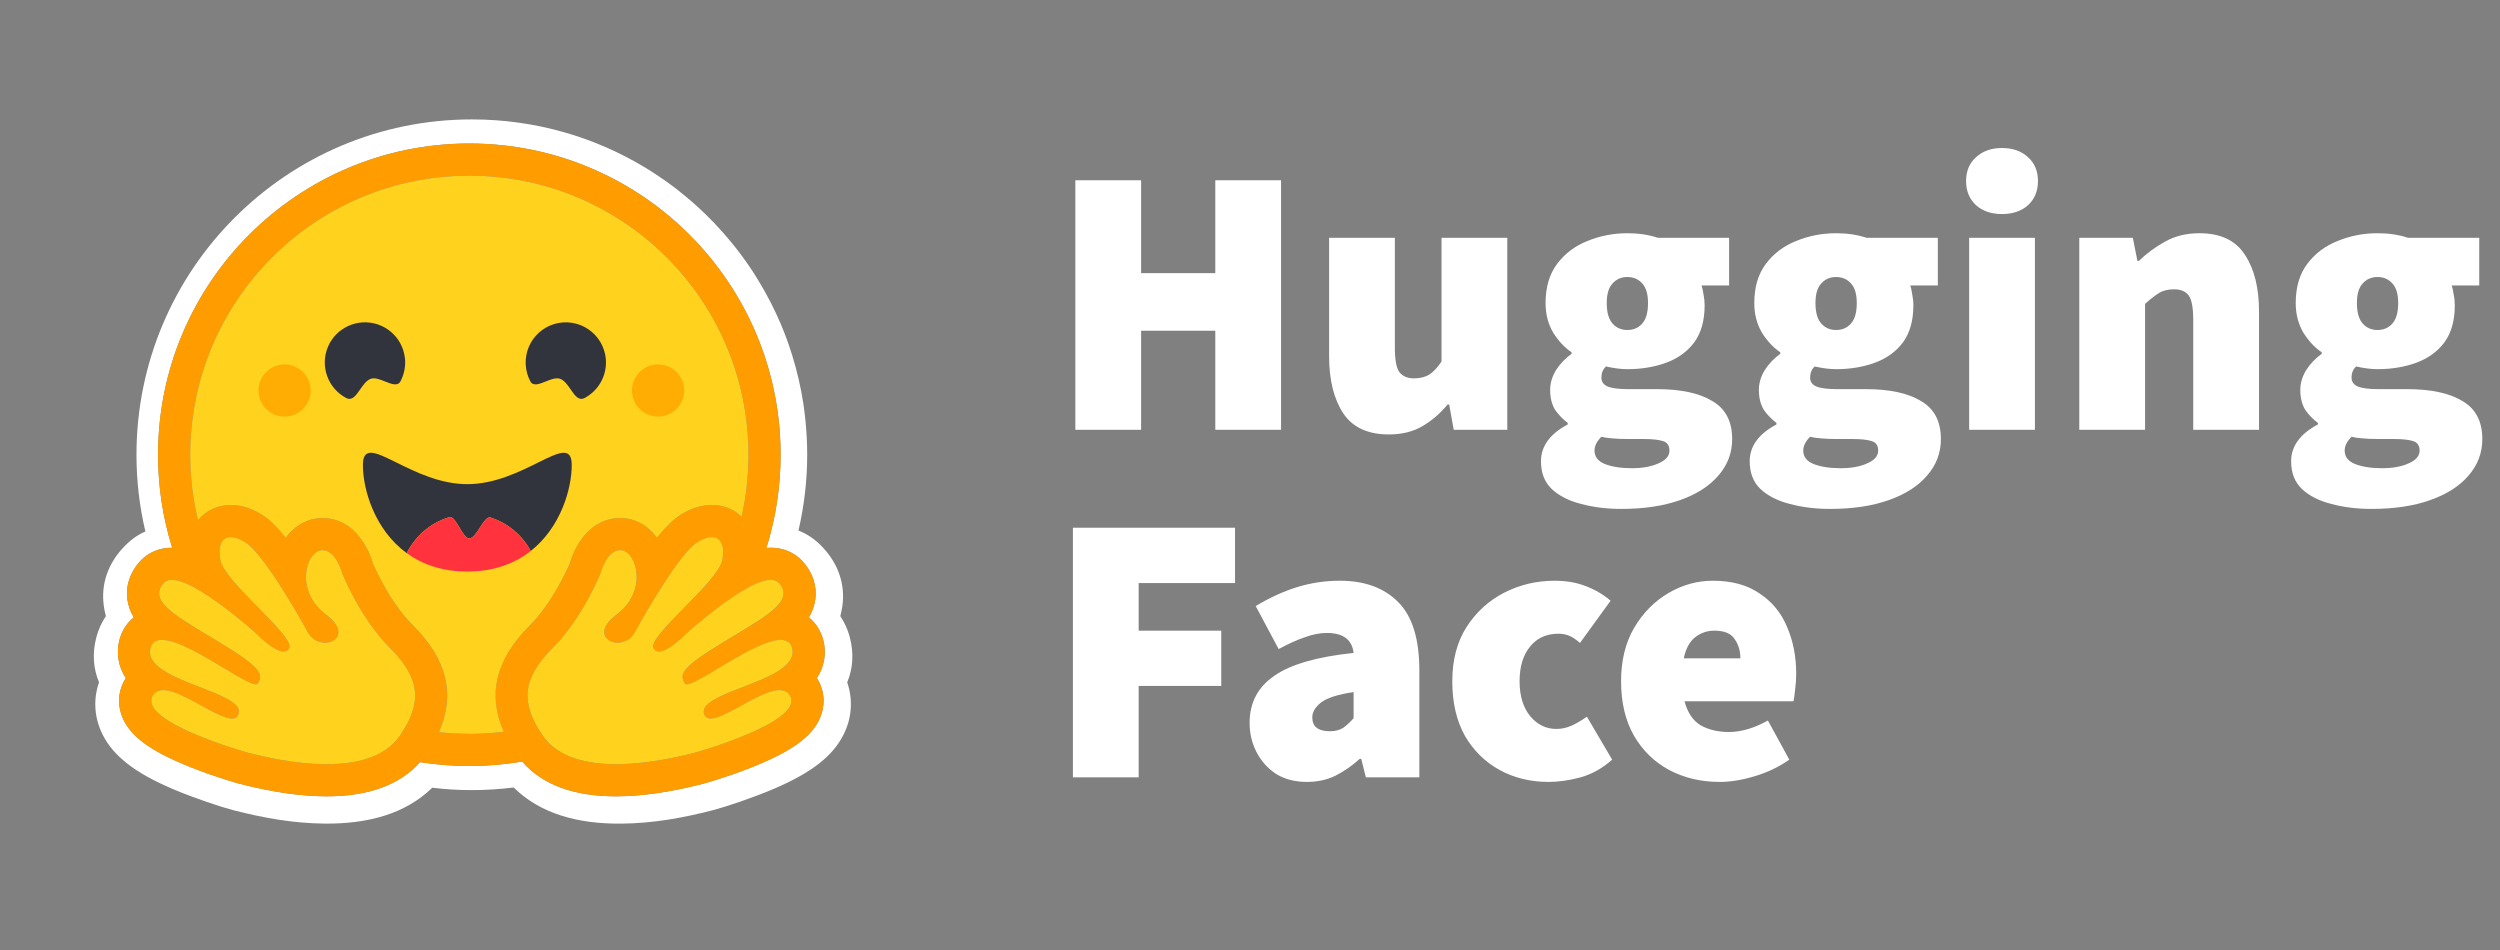 <svg xmlns="http://www.w3.org/2000/svg" xmlns:xlink="http://www.w3.org/1999/xlink" width="463" zoomAndPan="magnify" viewBox="0 0 347.25 132" height="176" preserveAspectRatio="xMidYMid meet" version="1.0"><rect x="0" y="0" width="347.25" height="132" fill="#808080" stroke="none"/><defs><clipPath id="79d3da376d"><path d="M 149 20 L 346.141 20 L 346.141 71 L 149 71 Z M 149 20 " clip-rule="nonzero"/></clipPath><clipPath id="acc2e80264"><path d="M 144.078 68 L 250 68 L 250 119 L 144.078 119 Z M 144.078 68 " clip-rule="nonzero"/></clipPath></defs><path fill="#ffffff" d="M 118.035 88.492 C 117.758 87.457 117.312 86.473 116.719 85.582 C 116.844 85.113 116.941 84.637 117.008 84.152 C 117.434 81.098 116.371 78.297 114.375 76.133 C 113.293 74.949 112.133 74.168 110.906 73.688 C 111.711 70.238 112.117 66.707 112.121 63.168 C 112.121 61.547 112.027 59.965 111.875 58.402 C 111.797 57.621 111.699 56.844 111.586 56.07 C 111.234 53.781 110.711 51.523 110.023 49.312 C 109.574 47.859 109.051 46.43 108.461 45.027 C 107.578 42.953 106.543 40.941 105.371 39.016 C 104.602 37.73 103.766 36.492 102.863 35.297 C 102.418 34.695 101.957 34.109 101.477 33.535 C 100.059 31.809 98.512 30.188 96.855 28.684 C 96.309 28.176 95.742 27.688 95.16 27.219 C 94.59 26.742 94.004 26.281 93.41 25.836 C 92.211 24.941 90.969 24.105 89.695 23.324 C 82.645 19.043 74.375 16.586 65.539 16.586 C 39.809 16.586 18.957 37.441 18.957 63.168 C 18.957 66.754 19.371 70.332 20.195 73.82 C 19.09 74.301 18.031 75.051 17.051 76.133 C 15.055 78.297 13.992 81.086 14.418 84.141 C 14.48 84.629 14.578 85.109 14.707 85.582 C 14.109 86.473 13.664 87.457 13.391 88.492 C 12.777 90.828 12.98 92.93 13.758 94.773 C 12.91 97.184 13.121 99.75 14.227 101.98 C 15.031 103.613 16.18 104.871 17.598 106 C 19.281 107.336 21.391 108.477 23.934 109.566 C 26.969 110.863 30.672 112.078 32.359 112.523 C 36.711 113.648 40.883 114.363 45.109 114.398 C 51.137 114.453 56.324 113.039 60.039 109.414 C 61.863 109.637 63.699 109.75 65.539 109.746 C 67.48 109.742 69.422 109.621 71.352 109.383 C 75.055 113.031 80.266 114.461 86.312 114.402 C 90.539 114.367 94.711 113.656 99.051 112.527 C 100.75 112.082 104.453 110.863 107.488 109.57 C 110.031 108.477 112.141 107.34 113.836 106 C 115.242 104.875 116.391 103.613 117.195 101.984 C 118.309 99.754 118.512 97.188 117.676 94.777 C 118.445 92.934 118.648 90.824 118.035 88.492 Z M 113.719 94.621 C 114.57 96.242 114.625 98.074 113.871 99.781 C 112.727 102.367 109.887 104.406 104.367 106.594 C 100.938 107.957 97.793 108.824 97.766 108.832 C 93.227 110.012 89.125 110.609 85.57 110.609 C 79.684 110.609 75.305 108.984 72.531 105.777 C 67.832 106.578 63.039 106.605 58.336 105.859 C 55.555 109.012 51.199 110.609 45.367 110.609 C 41.812 110.609 37.707 110.012 33.168 108.832 C 33.141 108.824 30 107.957 26.566 106.594 C 21.047 104.406 18.207 102.371 17.062 99.781 C 16.309 98.074 16.363 96.242 17.219 94.621 C 17.297 94.469 17.383 94.32 17.473 94.18 C 16.961 93.41 16.617 92.539 16.465 91.629 C 16.312 90.715 16.355 89.781 16.59 88.891 C 16.93 87.598 17.629 86.523 18.582 85.754 C 18.125 85 17.82 84.16 17.695 83.285 C 17.422 81.387 18.055 79.488 19.473 77.941 C 20.578 76.738 22.141 76.078 23.867 76.078 L 23.914 76.078 C 22.609 71.898 21.949 67.543 21.953 63.168 C 21.953 39.289 41.309 19.934 65.191 19.934 C 89.07 19.934 108.426 39.289 108.426 63.168 C 108.43 67.555 107.766 71.922 106.453 76.109 C 106.66 76.09 106.867 76.078 107.066 76.078 C 108.797 76.078 110.359 76.742 111.461 77.945 C 112.883 79.488 113.512 81.387 113.238 83.289 C 113.113 84.164 112.812 85 112.352 85.754 C 113.305 86.527 114.008 87.602 114.348 88.891 C 114.582 89.785 114.625 90.719 114.473 91.629 C 114.32 92.543 113.977 93.41 113.461 94.18 C 113.555 94.32 113.641 94.469 113.719 94.621 Z M 113.719 94.621 " fill-opacity="1" fill-rule="nonzero"/><path fill="#ff9d00" d="M 113.461 94.18 C 113.977 93.41 114.32 92.543 114.473 91.629 C 114.625 90.719 114.582 89.785 114.348 88.891 C 114.008 87.602 113.305 86.527 112.352 85.754 C 112.812 85 113.113 84.164 113.238 83.289 C 113.512 81.387 112.883 79.492 111.461 77.945 C 110.359 76.742 108.797 76.078 107.066 76.078 C 106.867 76.078 106.66 76.09 106.453 76.109 C 107.762 71.922 108.426 67.555 108.422 63.168 C 108.422 39.289 89.066 19.934 65.188 19.934 C 41.312 19.934 21.953 39.289 21.953 63.168 C 21.949 67.547 22.609 71.898 23.914 76.078 L 23.867 76.078 C 22.137 76.078 20.574 76.738 19.473 77.945 C 18.051 79.488 17.422 81.387 17.695 83.289 C 17.82 84.16 18.121 85 18.582 85.754 C 17.629 86.523 16.926 87.598 16.586 88.891 C 16.352 89.785 16.309 90.719 16.465 91.629 C 16.617 92.543 16.961 93.41 17.473 94.18 C 17.379 94.324 17.297 94.469 17.219 94.621 C 16.363 96.242 16.309 98.074 17.062 99.781 C 18.207 102.371 21.047 104.41 26.566 106.598 C 29.996 107.957 33.141 108.828 33.168 108.836 C 37.707 110.012 41.812 110.609 45.367 110.609 C 51.199 110.609 55.555 109.016 58.336 105.859 C 63.039 106.605 67.832 106.578 72.531 105.781 C 75.305 108.988 79.684 110.609 85.57 110.609 C 89.125 110.609 93.227 110.012 97.766 108.836 C 97.793 108.828 100.938 107.957 104.367 106.598 C 109.887 104.41 112.73 102.371 113.871 99.781 C 114.625 98.074 114.57 96.242 113.719 94.621 C 113.641 94.469 113.555 94.32 113.461 94.18 Z M 56.344 100.926 C 56.105 101.344 55.848 101.75 55.578 102.148 C 54.859 103.199 53.914 104.004 52.816 104.602 C 50.719 105.746 48.062 106.145 45.367 106.145 C 41.105 106.145 36.734 105.148 34.289 104.516 C 34.168 104.484 19.281 100.277 21.168 96.699 C 21.484 96.098 22.004 95.855 22.664 95.855 C 25.316 95.855 30.148 99.809 32.223 99.809 C 32.688 99.809 33.016 99.609 33.148 99.129 C 34.035 95.953 19.699 94.621 20.906 90.023 C 21.117 89.211 21.695 88.879 22.508 88.879 C 26.016 88.879 33.891 95.051 35.539 95.051 C 35.664 95.051 35.754 95.012 35.805 94.934 C 35.812 94.922 35.82 94.914 35.824 94.898 C 36.598 93.625 36.156 92.695 30.859 89.453 L 30.352 89.145 C 24.523 85.617 20.434 83.492 22.758 80.961 C 23.027 80.668 23.406 80.539 23.867 80.539 C 24.414 80.539 25.074 80.723 25.805 81.027 C 28.883 82.328 33.148 85.867 34.93 87.41 C 35.211 87.652 35.488 87.898 35.766 88.148 C 35.766 88.148 38.02 90.492 39.387 90.492 C 39.699 90.492 39.965 90.371 40.145 90.062 C 41.113 88.434 31.16 80.891 30.602 77.777 C 30.219 75.672 30.867 74.602 32.062 74.602 C 32.633 74.602 33.328 74.844 34.094 75.332 C 36.473 76.84 41.066 84.734 42.75 87.805 C 43.312 88.832 44.273 89.27 45.141 89.27 C 46.863 89.27 48.207 87.559 45.301 85.383 C 40.93 82.113 42.461 76.77 44.547 76.441 C 44.637 76.426 44.727 76.418 44.816 76.418 C 46.715 76.418 47.551 79.688 47.551 79.688 C 47.551 79.688 50.004 85.848 54.215 90.055 C 58.039 93.875 58.574 97.012 56.344 100.926 Z M 69.969 101.645 L 69.75 101.672 L 69.379 101.715 C 69.18 101.734 68.984 101.754 68.789 101.773 L 68.598 101.789 L 68.422 101.805 L 68.172 101.824 L 67.898 101.844 L 67.621 101.863 L 67.562 101.867 C 67.492 101.871 67.418 101.875 67.348 101.879 L 67.254 101.883 C 67.168 101.887 67.086 101.891 67 101.895 L 66.703 101.91 L 66.434 101.918 L 66.254 101.922 L 66.16 101.922 C 66.105 101.922 66.047 101.926 65.992 101.926 L 65.902 101.926 C 65.848 101.926 65.793 101.926 65.734 101.93 L 65.504 101.934 L 65.188 101.934 C 64.934 101.934 64.684 101.93 64.434 101.926 L 64.23 101.918 C 64.176 101.918 64.117 101.918 64.059 101.914 L 63.844 101.91 L 63.578 101.898 L 63.336 101.887 L 63.277 101.887 L 63.047 101.875 C 62.984 101.871 62.922 101.867 62.855 101.863 L 62.707 101.855 C 62.523 101.844 62.336 101.828 62.152 101.816 L 61.957 101.797 C 61.875 101.793 61.793 101.785 61.711 101.777 C 61.617 101.77 61.52 101.762 61.426 101.75 C 61.266 101.738 61.105 101.719 60.945 101.703 L 60.938 101.703 C 63.273 96.488 62.094 91.617 57.367 86.895 C 54.27 83.801 52.207 79.23 51.781 78.227 C 50.914 75.258 48.625 71.957 44.82 71.957 C 44.496 71.957 44.176 71.98 43.859 72.031 C 42.191 72.293 40.734 73.254 39.695 74.699 C 38.57 73.301 37.48 72.191 36.492 71.562 C 35.004 70.617 33.52 70.141 32.07 70.141 C 30.266 70.141 28.648 70.883 27.523 72.227 L 27.496 72.262 C 27.473 72.172 27.453 72.086 27.434 71.996 L 27.43 71.984 C 27.215 71.066 27.035 70.145 26.891 69.215 C 26.891 69.211 26.891 69.203 26.887 69.195 C 26.875 69.125 26.867 69.055 26.855 68.984 C 26.824 68.777 26.793 68.57 26.766 68.363 C 26.754 68.266 26.742 68.172 26.73 68.078 L 26.695 67.793 C 26.684 67.699 26.676 67.613 26.664 67.523 L 26.66 67.5 C 26.621 67.133 26.586 66.766 26.555 66.395 L 26.543 66.254 L 26.523 66.012 C 26.52 65.945 26.516 65.879 26.512 65.812 C 26.512 65.797 26.508 65.781 26.508 65.766 C 26.496 65.582 26.484 65.395 26.477 65.211 C 26.469 65.113 26.465 65.016 26.461 64.918 L 26.449 64.668 L 26.449 64.59 L 26.438 64.355 L 26.434 64.156 C 26.434 64.078 26.43 63.996 26.43 63.918 C 26.426 63.84 26.426 63.754 26.426 63.668 C 26.426 63.586 26.426 63.5 26.422 63.418 C 26.422 63.336 26.422 63.25 26.422 63.168 C 26.422 41.758 43.781 24.398 65.195 24.398 C 86.609 24.398 103.965 41.754 103.965 63.168 L 103.965 63.668 C 103.965 63.75 103.965 63.836 103.961 63.918 C 103.961 63.988 103.961 64.055 103.957 64.125 C 103.957 64.188 103.953 64.25 103.953 64.309 C 103.953 64.387 103.949 64.465 103.945 64.543 L 103.945 64.551 L 103.934 64.82 C 103.93 64.898 103.93 64.98 103.926 65.059 L 103.922 65.117 L 103.906 65.371 C 103.879 65.914 103.836 66.457 103.785 67 L 103.785 67.004 C 103.777 67.094 103.766 67.184 103.758 67.273 L 103.664 68.102 L 103.629 68.348 C 103.617 68.438 103.605 68.527 103.594 68.613 C 103.582 68.715 103.566 68.812 103.551 68.914 L 103.516 69.148 L 103.473 69.414 C 103.457 69.5 103.445 69.59 103.426 69.676 C 103.41 69.766 103.398 69.855 103.383 69.941 C 103.352 70.117 103.32 70.293 103.285 70.469 C 103.234 70.73 103.18 70.992 103.125 71.258 L 103.07 71.516 C 103.051 71.602 103.031 71.688 103.012 71.773 C 101.922 70.715 100.477 70.137 98.883 70.137 C 97.438 70.137 95.949 70.617 94.461 71.559 C 93.473 72.188 92.383 73.297 91.258 74.695 C 90.219 73.25 88.762 72.293 87.094 72.027 C 86.777 71.98 86.457 71.953 86.133 71.953 C 82.328 71.953 80.039 75.254 79.172 78.223 C 78.742 79.227 76.68 83.797 73.578 86.895 C 68.859 91.602 67.668 96.453 69.969 101.645 Z M 109.996 91.203 L 109.98 91.25 C 109.941 91.352 109.895 91.453 109.844 91.551 C 109.809 91.621 109.766 91.691 109.723 91.758 C 109.637 91.887 109.543 92.008 109.441 92.121 C 109.418 92.148 109.395 92.176 109.367 92.203 C 109.332 92.242 109.293 92.281 109.254 92.316 C 108.566 93 107.516 93.598 106.328 94.148 C 106.195 94.207 106.059 94.27 105.922 94.332 L 105.785 94.391 C 105.691 94.434 105.602 94.473 105.504 94.512 C 105.414 94.551 105.316 94.59 105.223 94.629 L 104.938 94.75 C 104.27 95.023 103.586 95.285 102.918 95.543 L 102.633 95.652 L 102.352 95.766 C 102.164 95.836 101.977 95.91 101.797 95.984 L 101.523 96.094 L 101.125 96.258 C 101.039 96.293 100.953 96.332 100.867 96.367 C 98.906 97.211 97.492 98.066 97.789 99.129 C 97.797 99.16 97.805 99.188 97.816 99.215 C 97.844 99.297 97.879 99.371 97.926 99.438 C 97.953 99.48 97.98 99.52 98.016 99.555 C 98.367 99.918 99 99.863 99.801 99.574 C 99.914 99.531 100.027 99.488 100.137 99.445 L 100.207 99.414 C 100.391 99.336 100.582 99.25 100.781 99.156 C 100.832 99.133 100.883 99.109 100.93 99.086 C 101.91 98.605 103.02 97.961 104.121 97.375 C 104.562 97.137 105.008 96.91 105.461 96.695 C 106.504 96.207 107.484 95.859 108.27 95.859 C 108.641 95.859 108.969 95.934 109.238 96.105 L 109.285 96.137 C 109.457 96.258 109.598 96.414 109.707 96.59 C 109.727 96.625 109.746 96.66 109.766 96.699 C 110.156 97.438 109.832 98.203 109.066 98.953 C 108.336 99.676 107.195 100.383 105.902 101.035 C 105.805 101.086 105.711 101.133 105.613 101.18 C 101.762 103.07 96.715 104.496 96.645 104.516 C 95.301 104.863 93.379 105.32 91.211 105.664 L 90.891 105.715 L 90.84 105.719 C 90.598 105.758 90.355 105.793 90.109 105.824 C 89.863 105.855 89.613 105.887 89.363 105.914 L 89.316 105.922 C 88.406 106.023 87.492 106.094 86.574 106.129 L 86.562 106.129 C 86.23 106.141 85.898 106.145 85.566 106.145 L 85.188 106.145 C 84.68 106.141 84.176 106.117 83.672 106.078 C 83.66 106.078 83.648 106.078 83.637 106.074 C 83.457 106.059 83.273 106.043 83.094 106.023 C 82.91 106.004 82.723 105.98 82.535 105.957 C 82.414 105.941 82.293 105.922 82.172 105.902 C 82.047 105.883 81.922 105.859 81.801 105.84 L 81.633 105.809 L 81.617 105.805 C 81.441 105.77 81.266 105.734 81.09 105.691 C 80.984 105.672 80.883 105.648 80.785 105.621 L 80.723 105.605 C 80.672 105.594 80.625 105.578 80.574 105.566 L 80.547 105.559 L 80.391 105.512 C 80.332 105.496 80.273 105.48 80.219 105.461 L 80.199 105.457 L 80.051 105.41 C 79.992 105.395 79.938 105.375 79.879 105.355 L 79.742 105.312 L 79.645 105.277 C 79.547 105.242 79.449 105.207 79.352 105.168 L 79.262 105.133 L 79.188 105.105 C 79.043 105.047 78.898 104.984 78.754 104.922 L 78.645 104.867 C 78.609 104.852 78.578 104.836 78.543 104.824 C 78.477 104.789 78.41 104.758 78.348 104.723 L 78.328 104.715 L 78.234 104.664 C 78.066 104.578 77.902 104.484 77.742 104.387 L 77.652 104.332 C 77.609 104.305 77.566 104.277 77.523 104.246 L 77.406 104.172 L 77.285 104.086 L 77.211 104.035 C 77.133 103.98 77.059 103.922 76.98 103.863 L 76.863 103.773 C 76.816 103.734 76.77 103.695 76.723 103.656 C 76.684 103.621 76.645 103.59 76.605 103.555 L 76.602 103.551 C 76.562 103.516 76.52 103.48 76.48 103.441 C 76.441 103.406 76.402 103.371 76.363 103.332 L 76.355 103.328 C 76.316 103.289 76.277 103.25 76.238 103.207 C 76.199 103.168 76.156 103.129 76.117 103.09 C 76.082 103.047 76.039 103.008 76.004 102.965 C 75.965 102.922 75.93 102.883 75.895 102.844 L 75.883 102.828 C 75.848 102.789 75.812 102.746 75.781 102.707 C 75.707 102.617 75.637 102.531 75.566 102.438 C 75.496 102.348 75.43 102.25 75.363 102.156 L 75.301 102.062 C 75.219 101.938 75.137 101.816 75.055 101.688 C 74.996 101.598 74.938 101.508 74.883 101.414 C 74.848 101.355 74.812 101.301 74.777 101.242 L 74.762 101.219 C 74.73 101.16 74.695 101.105 74.664 101.051 C 74.648 101.02 74.629 100.992 74.613 100.961 C 74.598 100.926 74.578 100.895 74.559 100.863 L 74.531 100.812 L 74.512 100.781 C 74.477 100.719 74.445 100.656 74.41 100.594 C 74.395 100.566 74.379 100.539 74.363 100.512 L 74.32 100.422 L 74.273 100.336 C 74.156 100.105 74.051 99.871 73.945 99.637 L 73.91 99.551 C 73.887 99.492 73.863 99.434 73.84 99.379 C 73.832 99.352 73.82 99.324 73.809 99.297 C 73.754 99.152 73.703 99.012 73.656 98.867 C 73.641 98.816 73.621 98.766 73.609 98.715 C 73.57 98.598 73.539 98.48 73.508 98.363 C 73.473 98.223 73.438 98.086 73.414 97.945 C 73.406 97.918 73.402 97.891 73.395 97.863 C 73.371 97.727 73.348 97.59 73.332 97.449 C 73.328 97.422 73.324 97.395 73.32 97.367 L 73.312 97.285 C 73.301 97.176 73.293 97.066 73.289 96.961 C 73.289 96.93 73.285 96.902 73.285 96.879 C 73.281 96.824 73.281 96.77 73.281 96.715 C 73.25 94.527 74.355 92.426 76.723 90.062 C 80.934 85.855 83.387 79.695 83.387 79.695 C 83.387 79.695 83.453 79.438 83.59 79.066 C 83.609 79.012 83.629 78.961 83.652 78.902 C 83.73 78.695 83.82 78.492 83.922 78.293 L 83.941 78.254 C 84.027 78.082 84.121 77.918 84.219 77.758 C 84.242 77.719 84.266 77.684 84.293 77.645 C 84.367 77.535 84.445 77.426 84.531 77.32 C 84.574 77.266 84.625 77.207 84.676 77.152 C 84.695 77.133 84.715 77.109 84.734 77.09 C 84.98 76.836 85.258 76.633 85.574 76.523 L 85.613 76.508 C 85.641 76.5 85.668 76.492 85.695 76.484 C 85.727 76.477 85.758 76.469 85.789 76.461 L 85.805 76.461 C 85.871 76.445 85.938 76.438 86.004 76.434 L 86.012 76.434 C 86.047 76.434 86.082 76.43 86.117 76.43 C 86.164 76.43 86.207 76.43 86.25 76.434 C 86.297 76.438 86.344 76.441 86.391 76.449 C 86.77 76.512 87.129 76.738 87.441 77.086 C 87.559 77.219 87.664 77.363 87.758 77.512 C 87.82 77.613 87.879 77.715 87.934 77.824 C 87.953 77.871 87.977 77.914 87.996 77.957 C 88.047 78.074 88.098 78.191 88.141 78.312 C 88.238 78.594 88.312 78.883 88.363 79.176 C 88.406 79.434 88.434 79.695 88.441 79.957 C 88.445 80.098 88.445 80.238 88.441 80.383 C 88.414 81.047 88.277 81.699 88.039 82.32 C 88.016 82.379 87.992 82.434 87.969 82.492 C 87.922 82.609 87.871 82.723 87.816 82.832 C 87.773 82.918 87.73 83.004 87.684 83.086 C 87.652 83.145 87.621 83.199 87.586 83.254 C 87.504 83.395 87.414 83.535 87.32 83.672 L 87.262 83.758 C 87.035 84.07 86.785 84.367 86.508 84.641 C 86.238 84.91 85.949 85.164 85.641 85.391 C 85.332 85.621 85.043 85.871 84.777 86.148 C 84.008 86.953 83.828 87.668 84 88.207 C 84.027 88.293 84.066 88.375 84.109 88.453 C 84.16 88.539 84.223 88.621 84.293 88.695 L 84.32 88.727 L 84.348 88.754 C 84.375 88.781 84.402 88.805 84.434 88.832 L 84.465 88.855 C 84.539 88.914 84.617 88.965 84.699 89.008 C 84.723 89.023 84.746 89.035 84.773 89.047 C 84.863 89.09 84.953 89.129 85.047 89.156 C 85.074 89.168 85.102 89.176 85.125 89.184 L 85.16 89.191 L 85.207 89.203 L 85.246 89.215 L 85.332 89.23 L 85.371 89.238 C 85.402 89.242 85.43 89.246 85.461 89.25 L 85.492 89.258 L 85.543 89.262 L 85.578 89.266 L 85.633 89.27 L 85.664 89.27 L 85.719 89.273 L 85.895 89.273 L 85.945 89.27 L 86.004 89.266 L 86.145 89.25 C 86.156 89.25 86.172 89.246 86.188 89.242 C 86.395 89.215 86.594 89.16 86.785 89.082 L 86.867 89.047 C 86.914 89.027 86.957 89.008 87 88.984 C 87.09 88.938 87.18 88.887 87.262 88.832 C 87.379 88.754 87.488 88.668 87.594 88.574 C 87.617 88.551 87.641 88.527 87.664 88.508 C 87.676 88.496 87.688 88.484 87.699 88.473 C 87.723 88.449 87.746 88.426 87.766 88.402 C 87.93 88.223 88.074 88.023 88.191 87.809 C 89.191 85.988 90.238 84.195 91.336 82.43 L 91.488 82.191 L 91.637 81.949 C 91.715 81.828 91.793 81.707 91.867 81.586 L 91.945 81.469 C 92.199 81.066 92.457 80.672 92.723 80.277 L 92.879 80.047 C 93.191 79.582 93.504 79.129 93.812 78.699 L 93.965 78.488 C 94.301 78.023 94.652 77.57 95.016 77.129 L 95.16 76.953 C 95.184 76.926 95.207 76.898 95.234 76.871 C 95.281 76.812 95.328 76.758 95.375 76.707 C 95.398 76.68 95.422 76.652 95.445 76.625 L 95.582 76.469 L 95.652 76.395 C 95.719 76.32 95.789 76.25 95.855 76.184 C 95.898 76.137 95.941 76.09 95.988 76.047 C 96.246 75.781 96.531 75.543 96.84 75.34 L 96.91 75.293 C 96.98 75.246 97.051 75.203 97.125 75.164 C 98.332 74.477 99.336 74.426 99.91 75.004 C 100.262 75.352 100.453 75.93 100.441 76.738 C 100.441 76.773 100.441 76.809 100.441 76.844 L 100.441 76.883 C 100.441 76.922 100.438 76.957 100.434 76.996 C 100.434 77.039 100.43 77.086 100.426 77.133 C 100.422 77.18 100.418 77.211 100.414 77.254 C 100.414 77.266 100.41 77.277 100.41 77.289 C 100.406 77.324 100.402 77.359 100.395 77.398 C 100.395 77.406 100.395 77.418 100.391 77.43 C 100.387 77.48 100.379 77.527 100.371 77.574 C 100.367 77.621 100.359 77.664 100.348 77.711 L 100.336 77.785 C 100.324 77.859 100.305 77.93 100.285 78 C 100.246 78.133 100.195 78.262 100.141 78.387 C 100.062 78.562 99.973 78.73 99.879 78.895 C 99.824 78.984 99.77 79.074 99.711 79.16 C 99.652 79.254 99.594 79.348 99.531 79.441 C 99.367 79.672 99.199 79.898 99.027 80.121 L 98.945 80.219 C 98.66 80.574 98.367 80.922 98.066 81.262 L 97.969 81.367 C 97.84 81.512 97.711 81.656 97.574 81.801 L 97.473 81.91 C 97.406 81.984 97.336 82.059 97.27 82.133 C 97.203 82.203 97.133 82.277 97.062 82.352 L 96.852 82.574 L 96.422 83.02 C 96.277 83.172 96.133 83.32 95.988 83.469 C 93.914 85.598 91.73 87.719 90.988 89.039 C 90.938 89.125 90.895 89.215 90.855 89.305 C 90.75 89.547 90.707 89.75 90.734 89.918 C 90.746 89.973 90.766 90.023 90.793 90.07 C 90.832 90.145 90.883 90.211 90.945 90.27 C 90.969 90.297 91 90.32 91.031 90.344 C 91.184 90.453 91.367 90.508 91.551 90.504 L 91.609 90.504 L 91.672 90.5 L 91.73 90.492 L 91.781 90.484 C 91.785 90.484 91.793 90.484 91.801 90.48 L 91.848 90.473 L 91.859 90.469 L 91.91 90.457 L 91.926 90.453 C 91.945 90.449 91.961 90.445 91.98 90.441 C 91.996 90.434 92.023 90.426 92.043 90.422 C 92.133 90.395 92.223 90.359 92.309 90.324 C 92.355 90.305 92.398 90.285 92.441 90.266 C 92.465 90.254 92.488 90.242 92.512 90.23 L 92.578 90.199 C 92.742 90.113 92.902 90.02 93.059 89.922 L 93.125 89.875 C 93.148 89.863 93.172 89.848 93.191 89.832 L 93.262 89.785 L 93.297 89.758 L 93.395 89.691 C 93.488 89.629 93.574 89.562 93.66 89.496 L 93.668 89.492 L 93.805 89.383 C 93.992 89.234 94.172 89.086 94.332 88.945 L 94.441 88.852 L 94.449 88.844 L 94.504 88.793 C 94.637 88.676 94.754 88.562 94.852 88.473 L 94.895 88.434 C 94.93 88.398 94.961 88.367 94.988 88.344 L 95.176 88.156 L 95.195 88.141 L 95.223 88.113 L 95.242 88.098 L 95.348 88.004 L 95.406 87.953 C 95.438 87.926 95.465 87.898 95.496 87.871 L 95.566 87.809 C 95.578 87.797 95.59 87.785 95.605 87.773 L 95.676 87.711 L 95.785 87.617 L 95.844 87.566 C 96.062 87.371 96.336 87.141 96.645 86.875 L 96.773 86.77 L 96.984 86.59 L 97.199 86.41 C 97.48 86.18 97.785 85.93 98.105 85.672 L 98.312 85.504 C 98.492 85.359 98.676 85.215 98.863 85.07 C 98.938 85.012 99.016 84.953 99.094 84.895 C 99.281 84.746 99.473 84.598 99.668 84.453 C 100.105 84.121 100.559 83.789 101.016 83.469 L 101.215 83.328 C 101.352 83.234 101.488 83.141 101.625 83.047 L 101.75 82.965 C 101.996 82.797 102.242 82.637 102.492 82.477 L 102.742 82.32 C 102.863 82.246 102.988 82.172 103.109 82.098 L 103.23 82.023 L 103.477 81.883 L 103.715 81.742 L 103.766 81.719 L 103.957 81.613 C 104.035 81.57 104.113 81.527 104.191 81.488 L 104.309 81.43 L 104.422 81.371 C 104.465 81.352 104.504 81.332 104.543 81.312 C 104.797 81.188 105.059 81.07 105.328 80.961 C 105.398 80.934 105.469 80.906 105.543 80.879 L 105.75 80.809 C 105.812 80.785 105.875 80.766 105.934 80.746 L 105.953 80.742 C 105.984 80.73 106.02 80.723 106.051 80.715 L 106.059 80.711 C 106.125 80.691 106.188 80.676 106.254 80.66 L 106.258 80.66 C 106.438 80.617 106.621 80.586 106.809 80.566 C 106.895 80.559 106.98 80.555 107.066 80.555 L 107.109 80.555 C 107.164 80.555 107.219 80.559 107.273 80.562 C 107.301 80.562 107.324 80.57 107.352 80.57 L 107.359 80.57 C 107.387 80.574 107.41 80.578 107.434 80.586 C 107.457 80.59 107.484 80.594 107.508 80.598 L 107.516 80.598 C 107.539 80.605 107.559 80.609 107.586 80.617 C 107.715 80.652 107.84 80.711 107.953 80.785 C 108.008 80.82 108.059 80.859 108.109 80.906 L 108.121 80.918 C 108.129 80.926 108.141 80.938 108.148 80.945 L 108.172 80.973 C 108.379 81.188 108.547 81.434 108.676 81.703 L 108.695 81.75 C 108.738 81.852 108.773 81.957 108.797 82.066 C 108.871 82.395 108.844 82.742 108.719 83.055 C 108.668 83.184 108.613 83.305 108.543 83.422 C 108.383 83.691 108.195 83.938 107.98 84.164 L 107.938 84.215 C 107.867 84.285 107.797 84.355 107.723 84.43 C 107.691 84.461 107.656 84.492 107.621 84.523 L 107.516 84.621 L 107.461 84.668 C 107.332 84.785 107.195 84.902 107.059 85.012 C 106.973 85.078 106.891 85.145 106.805 85.211 C 106.504 85.438 106.199 85.66 105.887 85.875 C 105.699 86.004 105.512 86.129 105.32 86.254 C 104.852 86.562 104.375 86.863 103.895 87.156 C 102.887 87.773 101.773 88.438 100.582 89.156 L 100.273 89.344 C 99.938 89.547 99.621 89.746 99.32 89.934 L 99.168 90.027 L 98.883 90.211 C 98.695 90.332 98.504 90.453 98.316 90.574 L 98.164 90.676 C 98.09 90.723 98.016 90.773 97.945 90.824 L 97.871 90.867 L 97.648 91.016 L 97.531 91.098 L 97.395 91.191 L 97.27 91.281 C 97.055 91.434 96.855 91.578 96.676 91.711 L 96.605 91.766 C 96.5 91.848 96.391 91.93 96.285 92.012 C 96.129 92.141 95.984 92.262 95.855 92.379 L 95.793 92.438 C 95.754 92.473 95.719 92.504 95.684 92.535 C 95.66 92.559 95.641 92.582 95.613 92.605 L 95.582 92.637 C 95.508 92.711 95.438 92.785 95.367 92.863 L 95.336 92.902 C 95.258 92.988 95.195 93.074 95.137 93.156 L 95.109 93.191 C 95.066 93.258 95.023 93.324 94.988 93.395 C 94.977 93.41 94.969 93.43 94.961 93.445 L 94.934 93.496 L 94.918 93.535 L 94.906 93.562 L 94.898 93.586 L 94.887 93.617 C 94.855 93.703 94.832 93.793 94.82 93.883 L 94.812 93.945 L 94.812 94.105 C 94.812 94.117 94.812 94.133 94.816 94.145 L 94.82 94.172 C 94.82 94.184 94.824 94.195 94.824 94.211 C 94.828 94.227 94.832 94.25 94.836 94.27 C 94.84 94.289 94.84 94.305 94.848 94.324 C 94.852 94.34 94.855 94.363 94.859 94.379 C 94.871 94.418 94.883 94.453 94.895 94.488 C 94.902 94.508 94.91 94.531 94.922 94.551 C 94.922 94.555 94.922 94.559 94.926 94.562 L 94.945 94.605 L 94.969 94.664 C 94.996 94.723 95.027 94.777 95.059 94.836 L 95.129 94.953 C 95.137 94.961 95.141 94.969 95.148 94.98 L 95.172 95.004 L 95.188 95.012 C 95.207 95.027 95.227 95.039 95.25 95.043 C 95.262 95.051 95.273 95.051 95.285 95.055 C 95.582 95.121 96.188 94.879 96.992 94.453 C 97.039 94.426 97.09 94.402 97.137 94.375 L 97.383 94.242 L 97.504 94.176 C 97.59 94.129 97.676 94.078 97.766 94.027 L 97.926 93.934 C 98.992 93.32 100.266 92.535 101.582 91.766 C 101.703 91.691 101.828 91.621 101.953 91.551 L 102.199 91.391 C 102.488 91.227 102.781 91.062 103.07 90.902 C 103.438 90.699 103.809 90.504 104.18 90.312 L 104.422 90.188 C 104.586 90.109 104.746 90.031 104.902 89.957 C 105.211 89.809 105.52 89.672 105.832 89.543 L 106.004 89.473 L 106.023 89.465 C 106.93 89.105 107.754 88.883 108.422 88.883 C 108.566 88.879 108.707 88.895 108.852 88.918 L 108.855 88.918 C 108.902 88.926 108.941 88.934 108.984 88.945 L 108.992 88.945 C 109.102 88.973 109.207 89.012 109.309 89.062 C 109.449 89.137 109.574 89.23 109.68 89.348 C 109.73 89.402 109.773 89.461 109.812 89.523 C 109.883 89.633 109.941 89.754 109.98 89.879 C 109.996 89.926 110.012 89.973 110.027 90.023 C 110.133 90.414 110.125 90.824 109.996 91.203 Z M 109.996 91.203 " fill-opacity="1" fill-rule="nonzero"/><path fill="#ffd21e" d="M 103.961 63.418 L 103.961 63.168 C 103.961 41.754 86.609 24.398 65.195 24.398 C 43.781 24.398 26.422 41.758 26.422 63.168 L 26.422 63.25 C 26.422 63.309 26.422 63.363 26.422 63.418 C 26.426 63.5 26.426 63.586 26.426 63.668 L 26.43 63.852 L 26.43 63.918 C 26.43 63.949 26.43 63.98 26.43 64.012 C 26.434 64.059 26.434 64.109 26.434 64.156 L 26.441 64.355 L 26.449 64.59 L 26.449 64.668 L 26.461 64.906 L 26.461 64.918 C 26.465 65.016 26.469 65.109 26.473 65.203 L 26.477 65.211 C 26.48 65.305 26.484 65.402 26.492 65.5 C 26.496 65.59 26.5 65.676 26.508 65.766 L 26.508 65.781 C 26.512 65.859 26.52 65.934 26.523 66.012 L 26.527 66.031 L 26.543 66.254 L 26.543 66.266 C 26.547 66.309 26.551 66.352 26.555 66.395 C 26.586 66.762 26.621 67.133 26.66 67.5 L 26.664 67.523 L 26.695 67.793 L 26.73 68.078 L 26.754 68.27 L 26.766 68.359 C 26.793 68.57 26.824 68.777 26.855 68.984 L 26.859 69 L 26.887 69.195 C 27.035 70.133 27.215 71.062 27.43 71.984 L 27.434 71.996 L 27.449 72.066 L 27.496 72.262 L 27.523 72.227 C 28.648 70.883 30.266 70.141 32.07 70.141 C 33.52 70.141 35.004 70.617 36.492 71.562 C 37.48 72.191 38.57 73.301 39.695 74.699 C 40.734 73.254 42.191 72.293 43.859 72.031 C 44.176 71.98 44.496 71.957 44.82 71.957 C 48.625 71.957 50.914 75.258 51.781 78.227 C 52.207 79.23 54.27 83.801 57.379 86.891 C 62.102 91.613 63.285 96.484 60.945 101.699 L 60.953 101.699 C 61.113 101.715 61.273 101.734 61.434 101.746 C 61.531 101.758 61.625 101.766 61.723 101.773 L 61.758 101.777 L 61.969 101.797 L 62.16 101.812 C 62.348 101.824 62.531 101.84 62.719 101.852 L 62.867 101.859 L 62.984 101.867 L 63.055 101.871 L 63.285 101.883 L 63.348 101.883 L 63.586 101.895 L 63.855 101.906 L 64.07 101.91 L 64.105 101.914 C 64.148 101.914 64.195 101.914 64.242 101.914 L 64.289 101.918 C 64.594 101.926 64.895 101.93 65.195 101.93 L 65.516 101.93 L 65.746 101.926 C 65.801 101.922 65.855 101.922 65.914 101.922 L 66.078 101.922 C 66.109 101.918 66.141 101.918 66.172 101.918 L 66.262 101.918 L 66.441 101.914 L 66.711 101.906 L 67.008 101.891 C 67.094 101.887 67.18 101.883 67.266 101.879 L 67.355 101.875 L 67.492 101.867 L 67.574 101.863 L 67.633 101.859 L 67.906 101.84 L 68.184 101.82 L 68.43 101.801 L 68.605 101.785 L 68.797 101.77 C 69.121 101.738 69.441 101.707 69.762 101.668 L 69.977 101.641 C 67.676 96.449 68.867 91.598 73.574 86.895 C 76.676 83.797 78.734 79.227 79.168 78.223 C 80.031 75.254 82.32 71.953 86.129 71.953 C 86.449 71.953 86.77 71.98 87.09 72.027 C 88.754 72.289 90.211 73.25 91.25 74.695 C 92.375 73.297 93.469 72.188 94.453 71.559 C 95.941 70.617 97.43 70.137 98.875 70.137 C 100.469 70.137 101.914 70.715 103.008 71.773 C 103.027 71.688 103.047 71.602 103.066 71.516 L 103.121 71.258 C 103.141 71.16 103.16 71.066 103.18 70.973 C 103.211 70.805 103.246 70.637 103.277 70.469 C 103.312 70.293 103.344 70.117 103.375 69.941 L 103.391 69.848 C 103.402 69.789 103.41 69.734 103.422 69.676 C 103.438 69.59 103.453 69.5 103.469 69.414 L 103.473 69.379 L 103.508 69.148 L 103.543 68.914 L 103.543 68.91 C 103.57 68.738 103.594 68.562 103.617 68.391 L 103.625 68.348 L 103.656 68.102 L 103.684 67.895 L 103.73 67.48 L 103.746 67.316 L 103.75 67.273 C 103.762 67.184 103.77 67.094 103.777 67.004 L 103.777 66.996 C 103.785 66.926 103.793 66.855 103.797 66.785 C 103.836 66.383 103.863 65.977 103.891 65.57 C 103.895 65.504 103.898 65.438 103.902 65.371 L 103.902 65.367 L 103.914 65.117 L 103.918 65.059 C 103.926 64.891 103.934 64.719 103.938 64.551 L 103.938 64.543 L 103.941 64.477 C 103.945 64.422 103.945 64.363 103.945 64.309 L 103.949 64.285 C 103.949 64.234 103.953 64.18 103.953 64.125 L 103.953 64.078 C 103.953 64.027 103.957 63.973 103.957 63.918 L 103.957 63.875 C 103.957 63.805 103.961 63.738 103.961 63.668 Z M 55.578 102.148 C 58.648 97.645 58.43 94.266 54.219 90.055 C 50.004 85.844 47.555 79.688 47.555 79.688 C 47.555 79.688 46.637 76.113 44.551 76.441 C 42.465 76.77 40.934 82.113 45.301 85.383 C 49.672 88.656 44.434 90.875 42.75 87.805 C 41.07 84.734 36.477 76.84 34.094 75.332 C 31.715 73.82 30.039 74.668 30.602 77.781 C 30.879 79.324 33.473 81.961 35.895 84.422 C 38.352 86.922 40.633 89.242 40.148 90.062 C 39.18 91.695 35.766 88.148 35.766 88.148 C 35.766 88.148 25.086 78.43 22.762 80.961 C 20.617 83.297 23.926 85.281 29.02 88.34 C 29.449 88.598 29.898 88.867 30.355 89.145 C 36.18 92.672 36.633 93.602 35.809 94.938 C 35.5 95.43 33.551 94.258 31.152 92.82 C 27.062 90.363 21.668 87.125 20.906 90.023 C 20.246 92.531 24.215 94.066 27.812 95.461 C 30.812 96.625 33.555 97.684 33.152 99.125 C 32.734 100.621 30.465 99.375 27.988 98.012 C 25.211 96.48 22.164 94.805 21.168 96.695 C 19.281 100.273 34.164 104.484 34.289 104.516 C 39.098 105.762 51.309 108.406 55.578 102.148 Z M 75.359 102.148 C 72.289 97.645 72.508 94.266 76.719 90.055 C 80.934 85.844 83.383 79.688 83.383 79.688 C 83.383 79.688 84.301 76.113 86.387 76.441 C 88.473 76.77 90.004 82.113 85.637 85.383 C 81.266 88.656 86.504 90.875 88.188 87.805 C 89.867 84.734 94.457 76.84 96.84 75.332 C 99.219 73.82 100.895 74.668 100.336 77.781 C 100.055 79.324 97.461 81.961 95.039 84.422 C 92.582 86.922 90.301 89.242 90.789 90.062 C 91.758 91.695 95.168 88.145 95.168 88.145 C 95.168 88.145 105.848 78.426 108.176 80.961 C 110.316 83.293 107.012 85.277 101.918 88.336 C 101.473 88.605 101.027 88.871 100.582 89.141 C 94.754 92.668 94.301 93.602 95.129 94.934 C 95.434 95.43 97.387 94.258 99.785 92.816 C 103.875 90.359 109.27 87.121 110.031 90.02 C 110.691 92.531 106.723 94.066 103.121 95.461 C 100.125 96.621 97.383 97.684 97.785 99.125 C 98.203 100.621 100.469 99.371 102.945 98.012 C 105.727 96.48 108.773 94.805 109.77 96.695 C 111.652 100.273 96.766 104.48 96.648 104.512 C 91.84 105.762 79.625 108.406 75.359 102.148 Z M 75.359 102.148 " fill-opacity="1" fill-rule="evenodd"/><path fill="#32343d" d="M 77.785 52.613 C 78.391 52.828 78.84 53.48 79.27 54.098 C 79.848 54.938 80.383 55.715 81.211 55.277 C 82.184 54.758 82.984 53.961 83.504 52.992 C 84.027 52.02 84.25 50.914 84.145 49.816 C 84.066 48.996 83.805 48.199 83.383 47.492 C 82.961 46.785 82.387 46.176 81.699 45.719 C 81.016 45.258 80.238 44.957 79.422 44.832 C 78.605 44.711 77.773 44.77 76.984 45.008 C 76.191 45.246 75.465 45.656 74.855 46.207 C 74.242 46.762 73.758 47.441 73.441 48.203 C 73.125 48.965 72.98 49.789 73.02 50.613 C 73.059 51.438 73.277 52.242 73.664 52.969 C 74.047 53.688 74.898 53.348 75.793 52.992 C 76.496 52.711 77.227 52.418 77.785 52.613 Z M 51.504 52.613 C 50.898 52.828 50.449 53.48 50.02 54.098 C 49.441 54.938 48.902 55.715 48.078 55.277 C 46.855 54.629 45.914 53.547 45.445 52.242 C 44.973 50.938 45.004 49.504 45.531 48.223 C 46.059 46.941 47.047 45.902 48.297 45.309 C 49.551 44.715 50.98 44.609 52.305 45.008 C 53.363 45.328 54.301 45.953 55.004 46.801 C 55.703 47.652 56.137 48.695 56.25 49.793 C 56.359 50.891 56.141 51.996 55.625 52.969 C 55.242 53.688 54.391 53.348 53.496 52.992 C 52.793 52.711 52.062 52.418 51.504 52.613 Z M 73.719 76.531 C 77.887 73.25 79.414 67.891 79.414 64.59 C 79.414 61.98 77.66 62.805 74.852 64.195 L 74.691 64.273 C 72.113 65.551 68.68 67.25 64.91 67.25 C 61.141 67.25 57.707 65.551 55.125 64.273 C 52.227 62.836 50.406 61.934 50.406 64.59 C 50.406 67.996 52.035 73.586 56.5 76.836 C 57.09 75.641 57.922 74.578 58.941 73.715 C 59.961 72.855 61.145 72.211 62.422 71.828 C 62.871 71.695 63.328 72.465 63.801 73.25 C 64.254 74.008 64.715 74.785 65.188 74.785 C 65.691 74.785 66.184 74.02 66.668 73.273 C 67.172 72.492 67.664 71.734 68.137 71.887 C 70.531 72.652 72.531 74.32 73.719 76.531 Z M 73.719 76.531 " fill-opacity="1" fill-rule="evenodd"/><path fill="#ff323d" d="M 73.719 76.531 C 71.551 78.242 68.664 79.387 64.91 79.387 C 61.383 79.387 58.621 78.375 56.5 76.836 C 57.09 75.637 57.922 74.574 58.941 73.715 C 59.961 72.855 61.145 72.211 62.422 71.828 C 63.301 71.566 64.227 74.785 65.188 74.785 C 66.215 74.785 67.207 71.59 68.137 71.887 C 70.531 72.652 72.531 74.32 73.719 76.531 Z M 73.719 76.531 " fill-opacity="1" fill-rule="nonzero"/><path fill="#ffad03" d="M 41.543 57.258 C 41.047 57.586 40.477 57.793 39.883 57.852 C 39.289 57.91 38.691 57.82 38.141 57.59 C 37.699 57.41 37.297 57.145 36.961 56.805 C 36.625 56.469 36.359 56.07 36.176 55.629 C 35.949 55.078 35.859 54.48 35.918 53.887 C 35.977 53.293 36.18 52.723 36.512 52.227 C 36.91 51.629 37.477 51.164 38.141 50.891 C 38.801 50.617 39.531 50.543 40.234 50.684 C 40.938 50.824 41.586 51.168 42.094 51.676 C 42.598 52.184 42.945 52.832 43.082 53.535 C 43.223 54.238 43.152 54.969 42.879 55.629 C 42.602 56.293 42.137 56.859 41.543 57.258 Z M 93.422 57.258 C 92.926 57.586 92.355 57.793 91.766 57.852 C 91.172 57.91 90.57 57.82 90.02 57.59 C 89.578 57.41 89.18 57.145 88.844 56.805 C 88.508 56.469 88.238 56.07 88.059 55.629 C 87.828 55.078 87.742 54.48 87.801 53.887 C 87.859 53.293 88.062 52.723 88.395 52.227 C 88.691 51.781 89.086 51.406 89.543 51.129 C 90.004 50.855 90.52 50.684 91.055 50.633 C 91.586 50.578 92.125 50.645 92.629 50.828 C 93.137 51.008 93.594 51.297 93.973 51.68 C 94.48 52.184 94.824 52.832 94.965 53.535 C 95.105 54.238 95.035 54.969 94.758 55.629 C 94.484 56.293 94.02 56.859 93.422 57.258 Z M 93.422 57.258 " fill-opacity="1" fill-rule="evenodd"/><g clip-path="url(#79d3da376d)"><path fill="#ffffff" d="M 149.367 59.703 L 149.367 25.035 L 158.5 25.035 L 158.5 37.941 L 168.805 37.941 L 168.805 25.035 L 177.938 25.035 L 177.938 59.703 L 168.805 59.703 L 168.805 45.941 L 158.5 45.941 L 158.5 59.703 Z M 192.898 60.344 C 189.992 60.344 187.887 59.363 186.578 57.41 C 185.266 55.418 184.613 52.77 184.613 49.461 L 184.613 33.035 L 193.746 33.035 L 193.746 48.289 C 193.746 49.996 193.961 51.133 194.383 51.703 C 194.844 52.27 195.516 52.555 196.402 52.555 C 197.254 52.555 197.961 52.379 198.527 52.023 C 199.094 51.668 199.66 51.062 200.227 50.211 L 200.227 33.035 L 209.363 33.035 L 209.363 59.703 L 201.926 59.703 L 201.289 56.184 L 201.074 56.184 C 200.016 57.461 198.828 58.477 197.52 59.223 C 196.242 59.969 194.703 60.344 192.898 60.344 Z M 225.195 70.688 C 223.176 70.688 221.316 70.457 219.617 69.996 C 217.918 69.57 216.555 68.875 215.527 67.914 C 214.535 66.957 214.043 65.676 214.043 64.074 C 214.043 61.977 215.281 60.27 217.758 58.957 L 217.758 58.742 C 217.082 58.238 216.488 57.625 216.008 56.93 C 215.547 56.184 215.316 55.258 215.316 54.156 C 215.316 53.23 215.582 52.324 216.113 51.438 C 216.68 50.547 217.406 49.781 218.289 49.145 L 218.289 48.93 C 217.336 48.289 216.484 47.383 215.742 46.211 C 215.031 45 214.68 43.633 214.68 42.102 C 214.68 39.898 215.211 38.086 216.273 36.664 C 217.371 35.207 218.785 34.141 220.52 33.465 C 222.258 32.754 224.098 32.395 226.043 32.395 C 227.602 32.395 229.02 32.609 230.293 33.035 L 240.172 33.035 L 240.172 39.648 L 236.348 39.648 C 236.453 39.969 236.543 40.379 236.613 40.875 C 236.719 41.375 236.773 41.891 236.773 42.422 C 236.773 44.52 236.293 46.227 235.34 47.543 C 234.383 48.824 233.09 49.766 231.461 50.371 C 229.832 50.973 228.027 51.277 226.043 51.277 C 225.16 51.277 224.168 51.152 223.07 50.902 C 222.645 51.293 222.434 51.809 222.434 52.449 C 222.434 53.02 222.715 53.426 223.281 53.676 C 223.883 53.926 224.84 54.051 226.152 54.051 L 230.133 54.051 C 233.461 54.051 236.027 54.602 237.836 55.703 C 239.676 56.77 240.598 58.527 240.598 60.98 C 240.598 62.902 239.961 64.59 238.684 66.051 C 237.445 67.508 235.676 68.645 233.375 69.461 C 231.07 70.281 228.344 70.688 225.195 70.688 Z M 226.043 45.836 C 226.895 45.836 227.586 45.535 228.117 44.93 C 228.648 44.324 228.91 43.383 228.91 42.102 C 228.91 40.859 228.648 39.953 228.117 39.383 C 227.586 38.777 226.895 38.477 226.043 38.477 C 225.195 38.477 224.504 38.777 223.973 39.383 C 223.441 39.953 223.176 40.859 223.176 42.102 C 223.176 43.383 223.441 44.324 223.973 44.93 C 224.504 45.535 225.195 45.836 226.043 45.836 Z M 226.68 65.035 C 228.168 65.035 229.406 64.805 230.398 64.344 C 231.391 63.914 231.887 63.328 231.887 62.582 C 231.887 61.871 231.566 61.426 230.93 61.25 C 230.328 61.07 229.461 60.98 228.328 60.98 L 226.258 60.98 C 225.195 60.98 224.379 60.945 223.812 60.875 C 223.281 60.84 222.824 60.77 222.434 60.664 C 221.797 61.301 221.477 61.941 221.477 62.582 C 221.477 63.438 221.953 64.059 222.91 64.449 C 223.902 64.84 225.16 65.035 226.68 65.035 Z M 254.188 70.688 C 252.168 70.688 250.309 70.457 248.609 69.996 C 246.91 69.57 245.547 68.875 244.52 67.914 C 243.531 66.957 243.035 65.676 243.035 64.074 C 243.035 61.977 244.273 60.27 246.75 58.957 L 246.75 58.742 C 246.074 58.238 245.48 57.625 245 56.93 C 244.539 56.184 244.309 55.258 244.309 54.156 C 244.309 53.23 244.574 52.324 245.105 51.438 C 245.672 50.547 246.398 49.781 247.281 49.145 L 247.281 48.93 C 246.328 48.289 245.477 47.383 244.734 46.211 C 244.023 45 243.672 43.633 243.672 42.102 C 243.672 39.898 244.203 38.086 245.266 36.664 C 246.363 35.207 247.777 34.141 249.512 33.465 C 251.25 32.754 253.09 32.395 255.035 32.395 C 256.594 32.395 258.012 32.609 259.285 33.035 L 269.164 33.035 L 269.164 39.648 L 265.34 39.648 C 265.445 39.969 265.535 40.379 265.605 40.875 C 265.711 41.375 265.766 41.891 265.766 42.422 C 265.766 44.52 265.285 46.227 264.332 47.543 C 263.375 48.824 262.082 49.766 260.453 50.371 C 258.824 50.973 257.02 51.277 255.035 51.277 C 254.152 51.277 253.16 51.152 252.062 50.902 C 251.637 51.293 251.426 51.809 251.426 52.449 C 251.426 53.02 251.707 53.426 252.273 53.676 C 252.879 53.926 253.832 54.051 255.145 54.051 L 259.125 54.051 C 262.453 54.051 265.02 54.602 266.828 55.703 C 268.668 56.77 269.59 58.527 269.59 60.98 C 269.59 62.902 268.953 64.59 267.676 66.051 C 266.438 67.508 264.668 68.645 262.367 69.461 C 260.066 70.281 257.34 70.688 254.188 70.688 Z M 255.035 45.836 C 255.887 45.836 256.578 45.535 257.109 44.93 C 257.641 44.324 257.906 43.383 257.906 42.102 C 257.906 40.859 257.641 39.953 257.109 39.383 C 256.578 38.777 255.887 38.477 255.035 38.477 C 254.188 38.477 253.496 38.777 252.965 39.383 C 252.434 39.953 252.168 40.859 252.168 42.102 C 252.168 43.383 252.434 44.324 252.965 44.93 C 253.496 45.535 254.188 45.836 255.035 45.836 Z M 255.676 65.035 C 257.16 65.035 258.398 64.805 259.391 64.344 C 260.383 63.914 260.879 63.328 260.879 62.582 C 260.879 61.871 260.559 61.426 259.922 61.25 C 259.32 61.07 258.453 60.98 257.32 60.98 L 255.25 60.98 C 254.188 60.98 253.371 60.945 252.805 60.875 C 252.273 60.84 251.816 60.77 251.426 60.664 C 250.789 61.301 250.469 61.941 250.469 62.582 C 250.469 63.438 250.949 64.059 251.902 64.449 C 252.895 64.84 254.152 65.035 255.676 65.035 Z M 273.516 59.703 L 273.516 33.035 L 282.648 33.035 L 282.648 59.703 Z M 278.082 29.73 C 276.594 29.73 275.391 29.32 274.469 28.504 C 273.551 27.648 273.09 26.531 273.09 25.145 C 273.09 23.758 273.551 22.656 274.469 21.836 C 275.391 20.984 276.594 20.559 278.082 20.559 C 279.57 20.559 280.773 20.984 281.691 21.836 C 282.613 22.656 283.074 23.758 283.074 25.145 C 283.074 26.531 282.613 27.648 281.691 28.504 C 280.773 29.32 279.57 29.73 278.082 29.73 Z M 288.812 59.703 L 288.812 33.035 L 296.25 33.035 L 296.887 36.234 L 297.098 36.234 C 298.16 35.207 299.367 34.316 300.711 33.57 C 302.09 32.789 303.684 32.395 305.492 32.395 C 308.43 32.395 310.535 33.391 311.812 35.383 C 313.121 37.34 313.777 39.969 313.777 43.277 L 313.777 59.703 L 304.641 59.703 L 304.641 44.449 C 304.641 42.742 304.43 41.605 304.004 41.035 C 303.578 40.469 302.906 40.184 301.984 40.184 C 301.137 40.184 300.426 40.359 299.859 40.715 C 299.293 41.07 298.656 41.57 297.949 42.211 L 297.949 59.703 Z M 329.391 70.688 C 327.375 70.688 325.516 70.457 323.816 69.996 C 322.117 69.57 320.754 68.875 319.727 67.914 C 318.734 66.957 318.238 65.676 318.238 64.074 C 318.238 61.977 319.477 60.27 321.957 58.957 L 321.957 58.742 C 321.277 58.238 320.684 57.625 320.203 56.93 C 319.742 56.184 319.512 55.258 319.512 54.156 C 319.512 53.23 319.777 52.324 320.309 51.438 C 320.875 50.547 321.602 49.781 322.488 49.145 L 322.488 48.93 C 321.531 48.289 320.68 47.383 319.938 46.211 C 319.23 45 318.875 43.633 318.875 42.102 C 318.875 39.898 319.406 38.086 320.469 36.664 C 321.566 35.207 322.984 34.141 324.719 33.465 C 326.453 32.754 328.293 32.395 330.242 32.395 C 331.801 32.395 333.215 32.609 334.488 33.035 L 344.367 33.035 L 344.367 39.648 L 340.543 39.648 C 340.652 39.969 340.738 40.379 340.809 40.875 C 340.918 41.375 340.969 41.891 340.969 42.422 C 340.969 44.52 340.492 46.227 339.535 47.543 C 338.578 48.824 337.285 49.766 335.66 50.371 C 334.031 50.973 332.223 51.277 330.242 51.277 C 329.355 51.277 328.363 51.152 327.266 50.902 C 326.844 51.293 326.629 51.809 326.629 52.449 C 326.629 53.02 326.914 53.426 327.48 53.676 C 328.082 53.926 329.039 54.051 330.348 54.051 L 334.332 54.051 C 337.66 54.051 340.227 54.602 342.031 55.703 C 343.871 56.77 344.793 58.527 344.793 60.98 C 344.793 62.902 344.156 64.59 342.883 66.051 C 341.641 67.508 339.871 68.645 337.57 69.461 C 335.27 70.281 332.543 70.688 329.391 70.688 Z M 330.242 45.836 C 331.09 45.836 331.781 45.535 332.312 44.93 C 332.844 44.324 333.109 43.383 333.109 42.102 C 333.109 40.859 332.844 39.953 332.312 39.383 C 331.781 38.777 331.09 38.477 330.242 38.477 C 329.391 38.477 328.699 38.777 328.172 39.383 C 327.641 39.953 327.375 40.859 327.375 42.102 C 327.375 43.383 327.641 44.324 328.172 44.93 C 328.699 45.535 329.391 45.836 330.242 45.836 Z M 330.879 65.035 C 332.367 65.035 333.605 64.805 334.598 64.344 C 335.586 63.914 336.082 63.328 336.082 62.582 C 336.082 61.871 335.766 61.426 335.129 61.25 C 334.527 61.07 333.656 60.98 332.523 60.98 L 330.453 60.98 C 329.391 60.98 328.578 60.945 328.012 60.875 C 327.48 60.84 327.02 60.77 326.629 60.664 C 325.992 61.301 325.676 61.941 325.676 62.582 C 325.676 63.438 326.152 64.059 327.109 64.449 C 328.098 64.84 329.355 65.035 330.879 65.035 Z M 360.094 59.703 L 360.094 25.035 L 382.613 25.035 L 382.613 32.715 L 369.23 32.715 L 369.23 39.328 L 380.699 39.328 L 380.699 47.008 L 369.23 47.008 L 369.23 59.703 Z M 392.602 60.344 C 390.938 60.344 389.504 59.969 388.301 59.223 C 387.152 58.461 386.219 57.414 385.594 56.184 C 384.953 54.938 384.637 53.586 384.637 52.129 C 384.637 49.355 385.77 47.188 388.035 45.621 C 390.301 44.023 393.984 42.957 399.082 42.422 C 398.867 40.574 397.629 39.648 395.363 39.648 C 394.406 39.648 393.398 39.844 392.336 40.234 C 391.273 40.59 390.055 41.145 388.672 41.891 L 385.484 35.918 C 387.363 34.777 389.258 33.906 391.168 33.305 C 393.113 32.699 395.137 32.395 397.168 32.395 C 400.641 32.395 403.348 33.391 405.297 35.383 C 407.242 37.34 408.215 40.504 408.215 44.875 L 408.215 59.703 L 400.781 59.703 L 400.145 57.141 L 399.93 57.141 C 398.867 58.102 397.734 58.887 396.531 59.488 C 395.363 60.059 394.055 60.344 392.602 60.344 Z M 395.789 53.301 C 396.531 53.301 397.152 53.141 397.648 52.824 C 398.145 52.469 398.621 52.023 399.082 51.488 L 399.082 47.863 C 396.922 48.184 395.418 48.664 394.566 49.301 C 393.754 49.941 393.344 50.637 393.344 51.383 C 393.344 52.664 394.16 53.301 395.789 53.301 Z M 426.176 60.344 C 423.66 60.344 421.395 59.793 419.375 58.688 C 417.359 57.586 415.746 56.004 414.543 53.941 C 413.375 51.844 412.789 49.32 412.789 46.371 C 412.789 43.418 413.445 40.91 414.758 38.852 C 416.102 36.75 417.855 35.152 420.016 34.051 C 422.172 32.949 424.512 32.395 427.023 32.395 C 428.617 32.395 430.051 32.645 431.328 33.145 C 432.637 33.641 433.785 34.316 434.777 35.172 L 430.531 41.035 C 429.965 40.539 429.449 40.199 428.988 40.023 C 428.531 39.844 428.047 39.754 427.555 39.758 C 425.855 39.758 424.527 40.359 423.57 41.57 C 422.617 42.742 422.137 44.344 422.137 46.371 C 422.137 48.395 422.633 50.016 423.625 51.223 C 424.617 52.395 425.82 52.984 427.238 52.984 C 427.98 52.984 428.707 52.824 429.414 52.504 C 430.141 52.156 430.832 51.746 431.484 51.277 L 434.992 57.25 C 433.68 58.422 432.23 59.242 430.637 59.703 C 429.043 60.129 427.555 60.344 426.176 60.344 Z M 449.938 60.344 C 447.352 60.344 445.016 59.793 442.926 58.688 C 440.871 57.586 439.242 56.004 438.039 53.941 C 436.836 51.844 436.234 49.32 436.234 46.371 C 436.234 43.488 436.836 41.02 438.039 38.957 C 439.277 36.859 440.871 35.242 442.82 34.102 C 444.766 32.965 446.82 32.395 448.98 32.395 C 451.602 32.395 453.762 32.984 455.461 34.156 C 457.195 35.293 458.469 36.84 459.285 38.797 C 460.133 40.75 460.559 42.922 460.559 45.305 C 460.559 46.086 460.504 46.852 460.398 47.598 C 460.328 48.309 460.258 48.824 460.188 49.145 L 445.051 49.145 C 445.477 50.742 446.234 51.863 447.332 52.504 C 448.43 53.105 449.723 53.41 451.211 53.41 C 452.91 53.41 454.715 52.875 456.629 51.809 L 459.602 57.25 C 458.188 58.246 456.594 59.008 454.82 59.543 C 453.051 60.074 451.422 60.344 449.938 60.344 Z M 444.945 43.168 L 452.805 43.168 C 452.805 42.137 452.539 41.25 452.008 40.504 C 451.512 39.723 450.574 39.328 449.191 39.328 C 448.199 39.328 447.316 39.633 446.539 40.234 C 445.758 40.84 445.227 41.82 444.945 43.168 Z M 444.945 43.168 " fill-opacity="1" fill-rule="nonzero"/></g><g clip-path="url(#acc2e80264)"><path fill="#ffffff" d="M -61.699 107.969 L -61.699 73.305 L -52.566 73.305 L -52.566 86.211 L -42.262 86.211 L -42.262 73.305 L -33.129 73.305 L -33.129 107.969 L -42.262 107.969 L -42.262 94.211 L -52.566 94.211 L -52.566 107.969 Z M -18.168 108.609 C -21.074 108.609 -23.18 107.633 -24.488 105.676 C -25.801 103.688 -26.453 101.035 -26.453 97.73 L -26.453 81.305 L -17.32 81.305 L -17.32 96.559 C -17.32 98.266 -17.105 99.402 -16.684 99.969 C -16.223 100.539 -15.551 100.824 -14.664 100.824 C -13.816 100.824 -13.105 100.645 -12.539 100.289 C -11.973 99.934 -11.406 99.332 -10.84 98.477 L -10.84 81.305 L -1.707 81.305 L -1.707 107.969 L -9.141 107.969 L -9.777 104.449 L -9.992 104.449 C -11.055 105.73 -12.238 106.742 -13.551 107.492 C -14.824 108.238 -16.363 108.609 -18.168 108.609 Z M 14.129 118.957 C 12.109 118.957 10.25 118.727 8.551 118.262 C 6.852 117.836 5.488 117.145 4.461 116.184 C 3.469 115.223 2.977 113.941 2.977 112.344 C 2.977 110.246 4.215 108.539 6.691 107.223 L 6.691 107.012 C 6.012 106.508 5.422 105.895 4.941 105.195 C 4.48 104.449 4.25 103.527 4.25 102.422 C 4.25 101.5 4.516 100.594 5.047 99.703 C 5.613 98.816 6.34 98.051 7.223 97.41 L 7.223 97.195 C 6.266 96.559 5.418 95.652 4.676 94.477 C 3.965 93.27 3.613 91.898 3.613 90.371 C 3.613 88.168 4.145 86.352 5.207 84.93 C 6.305 83.473 7.719 82.406 9.453 81.73 C 11.188 81.02 13.031 80.664 14.977 80.664 C 16.535 80.664 17.953 80.879 19.227 81.305 L 29.105 81.305 L 29.105 87.918 L 25.281 87.918 C 25.387 88.238 25.477 88.645 25.547 89.145 C 25.652 89.641 25.707 90.156 25.707 90.691 C 25.707 92.789 25.227 94.496 24.273 95.812 C 23.316 97.09 22.023 98.031 20.395 98.637 C 18.766 99.242 16.961 99.543 14.977 99.543 C 14.094 99.543 13.102 99.418 12.004 99.172 C 11.578 99.562 11.367 100.078 11.367 100.719 C 11.367 101.285 11.648 101.695 12.215 101.945 C 12.816 102.191 13.773 102.316 15.082 102.316 L 19.066 102.316 C 22.395 102.316 24.961 102.867 26.77 103.969 C 28.609 105.035 29.531 106.797 29.531 109.25 C 29.531 111.172 28.891 112.859 27.617 114.316 C 26.379 115.773 24.609 116.91 22.305 117.73 C 20.004 118.547 17.277 118.957 14.129 118.957 Z M 14.977 94.105 C 15.828 94.105 16.516 93.801 17.047 93.195 C 17.578 92.594 17.844 91.652 17.844 90.371 C 17.844 89.125 17.578 88.219 17.047 87.652 C 16.516 87.047 15.828 86.746 14.977 86.746 C 14.129 86.746 13.438 87.047 12.906 87.652 C 12.375 88.219 12.109 89.125 12.109 90.371 C 12.109 91.652 12.375 92.594 12.906 93.195 C 13.438 93.801 14.129 94.105 14.977 94.105 Z M 15.613 113.305 C 17.102 113.305 18.34 113.07 19.332 112.609 C 20.324 112.184 20.82 111.598 20.82 110.852 C 20.82 110.141 20.5 109.695 19.863 109.516 C 19.262 109.34 18.395 109.25 17.262 109.25 L 15.191 109.25 C 14.129 109.25 13.312 109.215 12.746 109.145 C 12.215 109.109 11.754 109.035 11.367 108.93 C 10.73 109.57 10.41 110.211 10.41 110.852 C 10.41 111.703 10.887 112.324 11.844 112.715 C 12.836 113.109 14.094 113.305 15.613 113.305 Z M 43.121 118.957 C 41.102 118.957 39.242 118.727 37.543 118.262 C 35.844 117.836 34.48 117.145 33.453 116.184 C 32.465 115.223 31.969 113.941 31.969 112.344 C 31.969 110.246 33.207 108.539 35.684 107.223 L 35.684 107.012 C 35.008 106.508 34.414 105.895 33.934 105.195 C 33.473 104.449 33.242 103.527 33.242 102.422 C 33.242 101.5 33.508 100.594 34.039 99.703 C 34.605 98.816 35.332 98.051 36.215 97.41 L 36.215 97.195 C 35.262 96.559 34.41 95.652 33.668 94.477 C 32.957 93.27 32.605 91.898 32.605 90.371 C 32.605 88.168 33.137 86.352 34.199 84.93 C 35.297 83.473 36.711 82.406 38.445 81.73 C 40.18 81.02 42.023 80.664 43.969 80.664 C 45.527 80.664 46.945 80.879 48.219 81.305 L 58.098 81.305 L 58.098 87.918 L 54.273 87.918 C 54.379 88.238 54.469 88.645 54.539 89.145 C 54.645 89.641 54.699 90.156 54.699 90.691 C 54.699 92.789 54.219 94.496 53.266 95.812 C 52.309 97.09 51.016 98.031 49.387 98.637 C 47.758 99.242 45.953 99.543 43.969 99.543 C 43.086 99.543 42.094 99.418 40.996 99.172 C 40.57 99.562 40.359 100.078 40.359 100.719 C 40.359 101.285 40.641 101.695 41.207 101.945 C 41.809 102.191 42.766 102.316 44.074 102.316 L 48.059 102.316 C 51.387 102.316 53.953 102.867 55.762 103.969 C 57.602 105.035 58.523 106.797 58.523 109.25 C 58.523 111.172 57.883 112.859 56.609 114.316 C 55.371 115.773 53.602 116.91 51.301 117.73 C 48.996 118.547 46.273 118.957 43.121 118.957 Z M 43.969 94.105 C 44.82 94.105 45.512 93.801 46.043 93.195 C 46.574 92.594 46.84 91.652 46.84 90.371 C 46.84 89.125 46.574 88.219 46.043 87.652 C 45.512 87.047 44.82 86.746 43.969 86.746 C 43.121 86.746 42.43 87.047 41.898 87.652 C 41.367 88.219 41.102 89.125 41.102 90.371 C 41.102 91.652 41.367 92.594 41.898 93.195 C 42.43 93.801 43.121 94.105 43.969 94.105 Z M 44.609 113.305 C 46.094 113.305 47.332 113.07 48.324 112.609 C 49.316 112.184 49.812 111.598 49.812 110.852 C 49.812 110.141 49.492 109.695 48.855 109.516 C 48.254 109.34 47.387 109.25 46.254 109.25 L 44.184 109.25 C 43.121 109.25 42.305 109.215 41.738 109.145 C 41.207 109.109 40.746 109.035 40.359 108.93 C 39.723 109.57 39.402 110.211 39.402 110.852 C 39.402 111.703 39.879 112.324 40.836 112.715 C 41.828 113.109 43.086 113.305 44.609 113.305 Z M 62.445 107.969 L 62.445 81.305 L 71.582 81.305 L 71.582 107.969 Z M 67.016 77.996 C 65.527 77.996 64.324 77.59 63.402 76.77 C 62.48 75.918 62.023 74.797 62.023 73.41 C 62.023 72.023 62.48 70.922 63.402 70.105 C 64.324 69.25 65.527 68.824 67.016 68.824 C 68.5 68.824 69.707 69.25 70.625 70.105 C 71.547 70.922 72.008 72.023 72.008 73.41 C 72.008 74.797 71.547 75.918 70.625 76.77 C 69.707 77.59 68.5 77.996 67.016 77.996 Z M 77.746 107.969 L 77.746 81.305 L 85.184 81.305 L 85.82 84.504 L 86.031 84.504 C 87.094 83.473 88.297 82.586 89.645 81.836 C 91.023 81.055 92.617 80.664 94.422 80.664 C 97.363 80.664 99.469 81.66 100.742 83.652 C 102.055 85.605 102.707 88.238 102.707 91.543 L 102.707 107.969 L 93.574 107.969 L 93.574 92.719 C 93.574 91.012 93.359 89.871 92.938 89.305 C 92.512 88.734 91.84 88.449 90.918 88.449 C 90.07 88.449 89.359 88.629 88.793 88.984 C 88.227 89.34 87.59 89.836 86.883 90.477 L 86.883 107.969 Z M 118.324 118.957 C 116.305 118.957 114.449 118.727 112.746 118.262 C 111.047 117.836 109.684 117.145 108.66 116.184 C 107.668 115.223 107.172 113.941 107.172 112.344 C 107.172 110.246 108.41 108.539 110.891 107.223 L 110.891 107.012 C 110.211 106.508 109.617 105.895 109.137 105.195 C 108.676 104.449 108.445 103.527 108.445 102.422 C 108.445 101.5 108.711 100.594 109.242 99.703 C 109.809 98.816 110.535 98.051 111.422 97.41 L 111.422 97.195 C 110.465 96.559 109.613 95.652 108.871 94.477 C 108.164 93.27 107.809 91.898 107.809 90.371 C 107.809 88.168 108.34 86.352 109.402 84.93 C 110.5 83.473 111.918 82.406 113.652 81.73 C 115.387 81.02 117.227 80.664 119.176 80.664 C 120.73 80.664 122.148 80.879 123.422 81.305 L 133.301 81.305 L 133.301 87.918 L 129.477 87.918 C 129.582 88.238 129.672 88.645 129.742 89.145 C 129.848 89.641 129.902 90.156 129.902 90.691 C 129.902 92.789 129.426 94.496 128.469 95.812 C 127.512 97.09 126.219 98.031 124.59 98.637 C 122.961 99.242 121.156 99.543 119.176 99.543 C 118.289 99.543 117.297 99.418 116.199 99.172 C 115.773 99.562 115.562 100.078 115.562 100.719 C 115.562 101.285 115.848 101.695 116.414 101.945 C 117.016 102.191 117.969 102.316 119.281 102.316 L 123.266 102.316 C 126.594 102.316 129.16 102.867 130.965 103.969 C 132.805 105.035 133.727 106.797 133.727 109.25 C 133.727 111.172 133.09 112.859 131.812 114.316 C 130.574 115.773 128.805 116.91 126.504 117.73 C 124.203 118.547 121.477 118.957 118.324 118.957 Z M 119.176 94.105 C 120.023 94.105 120.715 93.801 121.246 93.195 C 121.777 92.594 122.043 91.652 122.043 90.371 C 122.043 89.125 121.777 88.219 121.246 87.652 C 120.715 87.047 120.023 86.746 119.176 86.746 C 118.324 86.746 117.633 87.047 117.102 87.652 C 116.57 88.219 116.305 89.125 116.305 90.371 C 116.305 91.652 116.57 92.594 117.102 93.195 C 117.633 93.801 118.324 94.105 119.176 94.105 Z M 119.812 113.305 C 121.297 113.305 122.539 113.07 123.527 112.609 C 124.52 112.184 125.016 111.598 125.016 110.852 C 125.016 110.141 124.699 109.695 124.062 109.516 C 123.457 109.34 122.59 109.25 121.457 109.25 L 119.387 109.25 C 118.324 109.25 117.512 109.215 116.945 109.145 C 116.414 109.109 115.953 109.035 115.562 108.93 C 114.926 109.57 114.605 110.211 114.605 110.852 C 114.605 111.703 115.086 112.324 116.039 112.715 C 117.031 113.109 118.289 113.305 119.812 113.305 Z M 149.027 107.969 L 149.027 73.305 L 171.547 73.305 L 171.547 80.984 L 158.16 80.984 L 158.16 87.598 L 169.633 87.598 L 169.633 95.277 L 158.16 95.277 L 158.16 107.969 Z M 181.535 108.609 C 179.871 108.609 178.438 108.238 177.234 107.492 C 176.086 106.73 175.152 105.684 174.523 104.449 C 173.887 103.207 173.57 101.855 173.57 100.398 C 173.57 97.625 174.703 95.457 176.969 93.891 C 179.234 92.289 182.918 91.223 188.016 90.691 C 187.801 88.84 186.562 87.918 184.297 87.918 C 183.34 87.918 182.332 88.113 181.27 88.504 C 180.207 88.859 178.984 89.41 177.605 90.156 L 174.418 84.184 C 176.297 83.047 178.188 82.176 180.102 81.57 C 182.043 80.969 184.066 80.66 186.102 80.664 C 189.574 80.664 192.281 81.66 194.23 83.652 C 196.176 85.605 197.148 88.77 197.148 93.145 L 197.148 107.969 L 189.715 107.969 L 189.078 105.41 L 188.863 105.41 C 187.801 106.371 186.668 107.152 185.465 107.758 C 184.297 108.324 182.988 108.609 181.535 108.609 Z M 184.723 101.57 C 185.465 101.57 186.086 101.41 186.582 101.09 C 187.074 100.734 187.555 100.289 188.016 99.758 L 188.016 96.129 C 185.855 96.449 184.352 96.93 183.5 97.57 C 182.688 98.211 182.277 98.902 182.277 99.652 C 182.277 100.93 183.094 101.57 184.723 101.57 Z M 215.109 108.609 C 212.594 108.609 210.328 108.059 208.309 106.957 C 206.293 105.855 204.68 104.273 203.477 102.211 C 202.309 100.113 201.723 97.59 201.723 94.637 C 201.723 91.688 202.379 89.18 203.688 87.117 C 205.035 85.02 206.789 83.422 208.945 82.316 C 211.105 81.215 213.441 80.664 215.957 80.664 C 217.551 80.664 218.984 80.914 220.258 81.41 C 221.57 81.91 222.719 82.586 223.711 83.438 L 219.461 89.305 C 218.895 88.805 218.383 88.469 217.922 88.289 C 217.465 88.113 216.98 88.023 216.488 88.023 C 214.789 88.023 213.461 88.629 212.504 89.836 C 211.551 91.012 211.07 92.609 211.07 94.637 C 211.07 96.664 211.566 98.281 212.559 99.492 C 213.551 100.664 214.754 101.25 216.168 101.25 C 216.914 101.25 217.641 101.09 218.348 100.77 C 219.074 100.426 219.766 100.016 220.418 99.543 L 223.926 105.516 C 222.613 106.691 221.164 107.508 219.57 107.969 C 217.977 108.398 216.488 108.609 215.109 108.609 Z M 238.871 108.609 C 236.285 108.609 233.949 108.059 231.859 106.957 C 229.805 105.855 228.176 104.273 226.973 102.211 C 225.77 100.113 225.168 97.59 225.168 94.637 C 225.168 91.758 225.77 89.285 226.973 87.223 C 228.211 85.125 229.805 83.508 231.754 82.371 C 233.699 81.234 235.754 80.664 237.914 80.664 C 240.535 80.664 242.695 81.25 244.391 82.426 C 246.129 83.562 247.402 85.109 248.215 87.062 C 249.066 89.02 249.492 91.188 249.492 93.57 C 249.492 94.352 249.438 95.117 249.332 95.863 C 249.262 96.574 249.191 97.09 249.121 97.41 L 233.984 97.41 C 234.406 99.012 235.168 100.129 236.266 100.77 C 237.363 101.375 238.656 101.676 240.145 101.676 C 241.844 101.676 243.648 101.145 245.562 100.078 L 248.535 105.516 C 247.117 106.512 245.527 107.277 243.754 107.809 C 241.984 108.344 240.355 108.609 238.871 108.609 Z M 233.875 91.438 L 241.738 91.438 C 241.738 90.406 241.473 89.516 240.941 88.77 C 240.445 87.988 239.508 87.598 238.125 87.598 C 237.133 87.598 236.25 87.898 235.469 88.504 C 234.691 89.109 234.16 90.086 233.875 91.438 Z M 233.875 91.438 " fill-opacity="1" fill-rule="nonzero"/></g></svg>